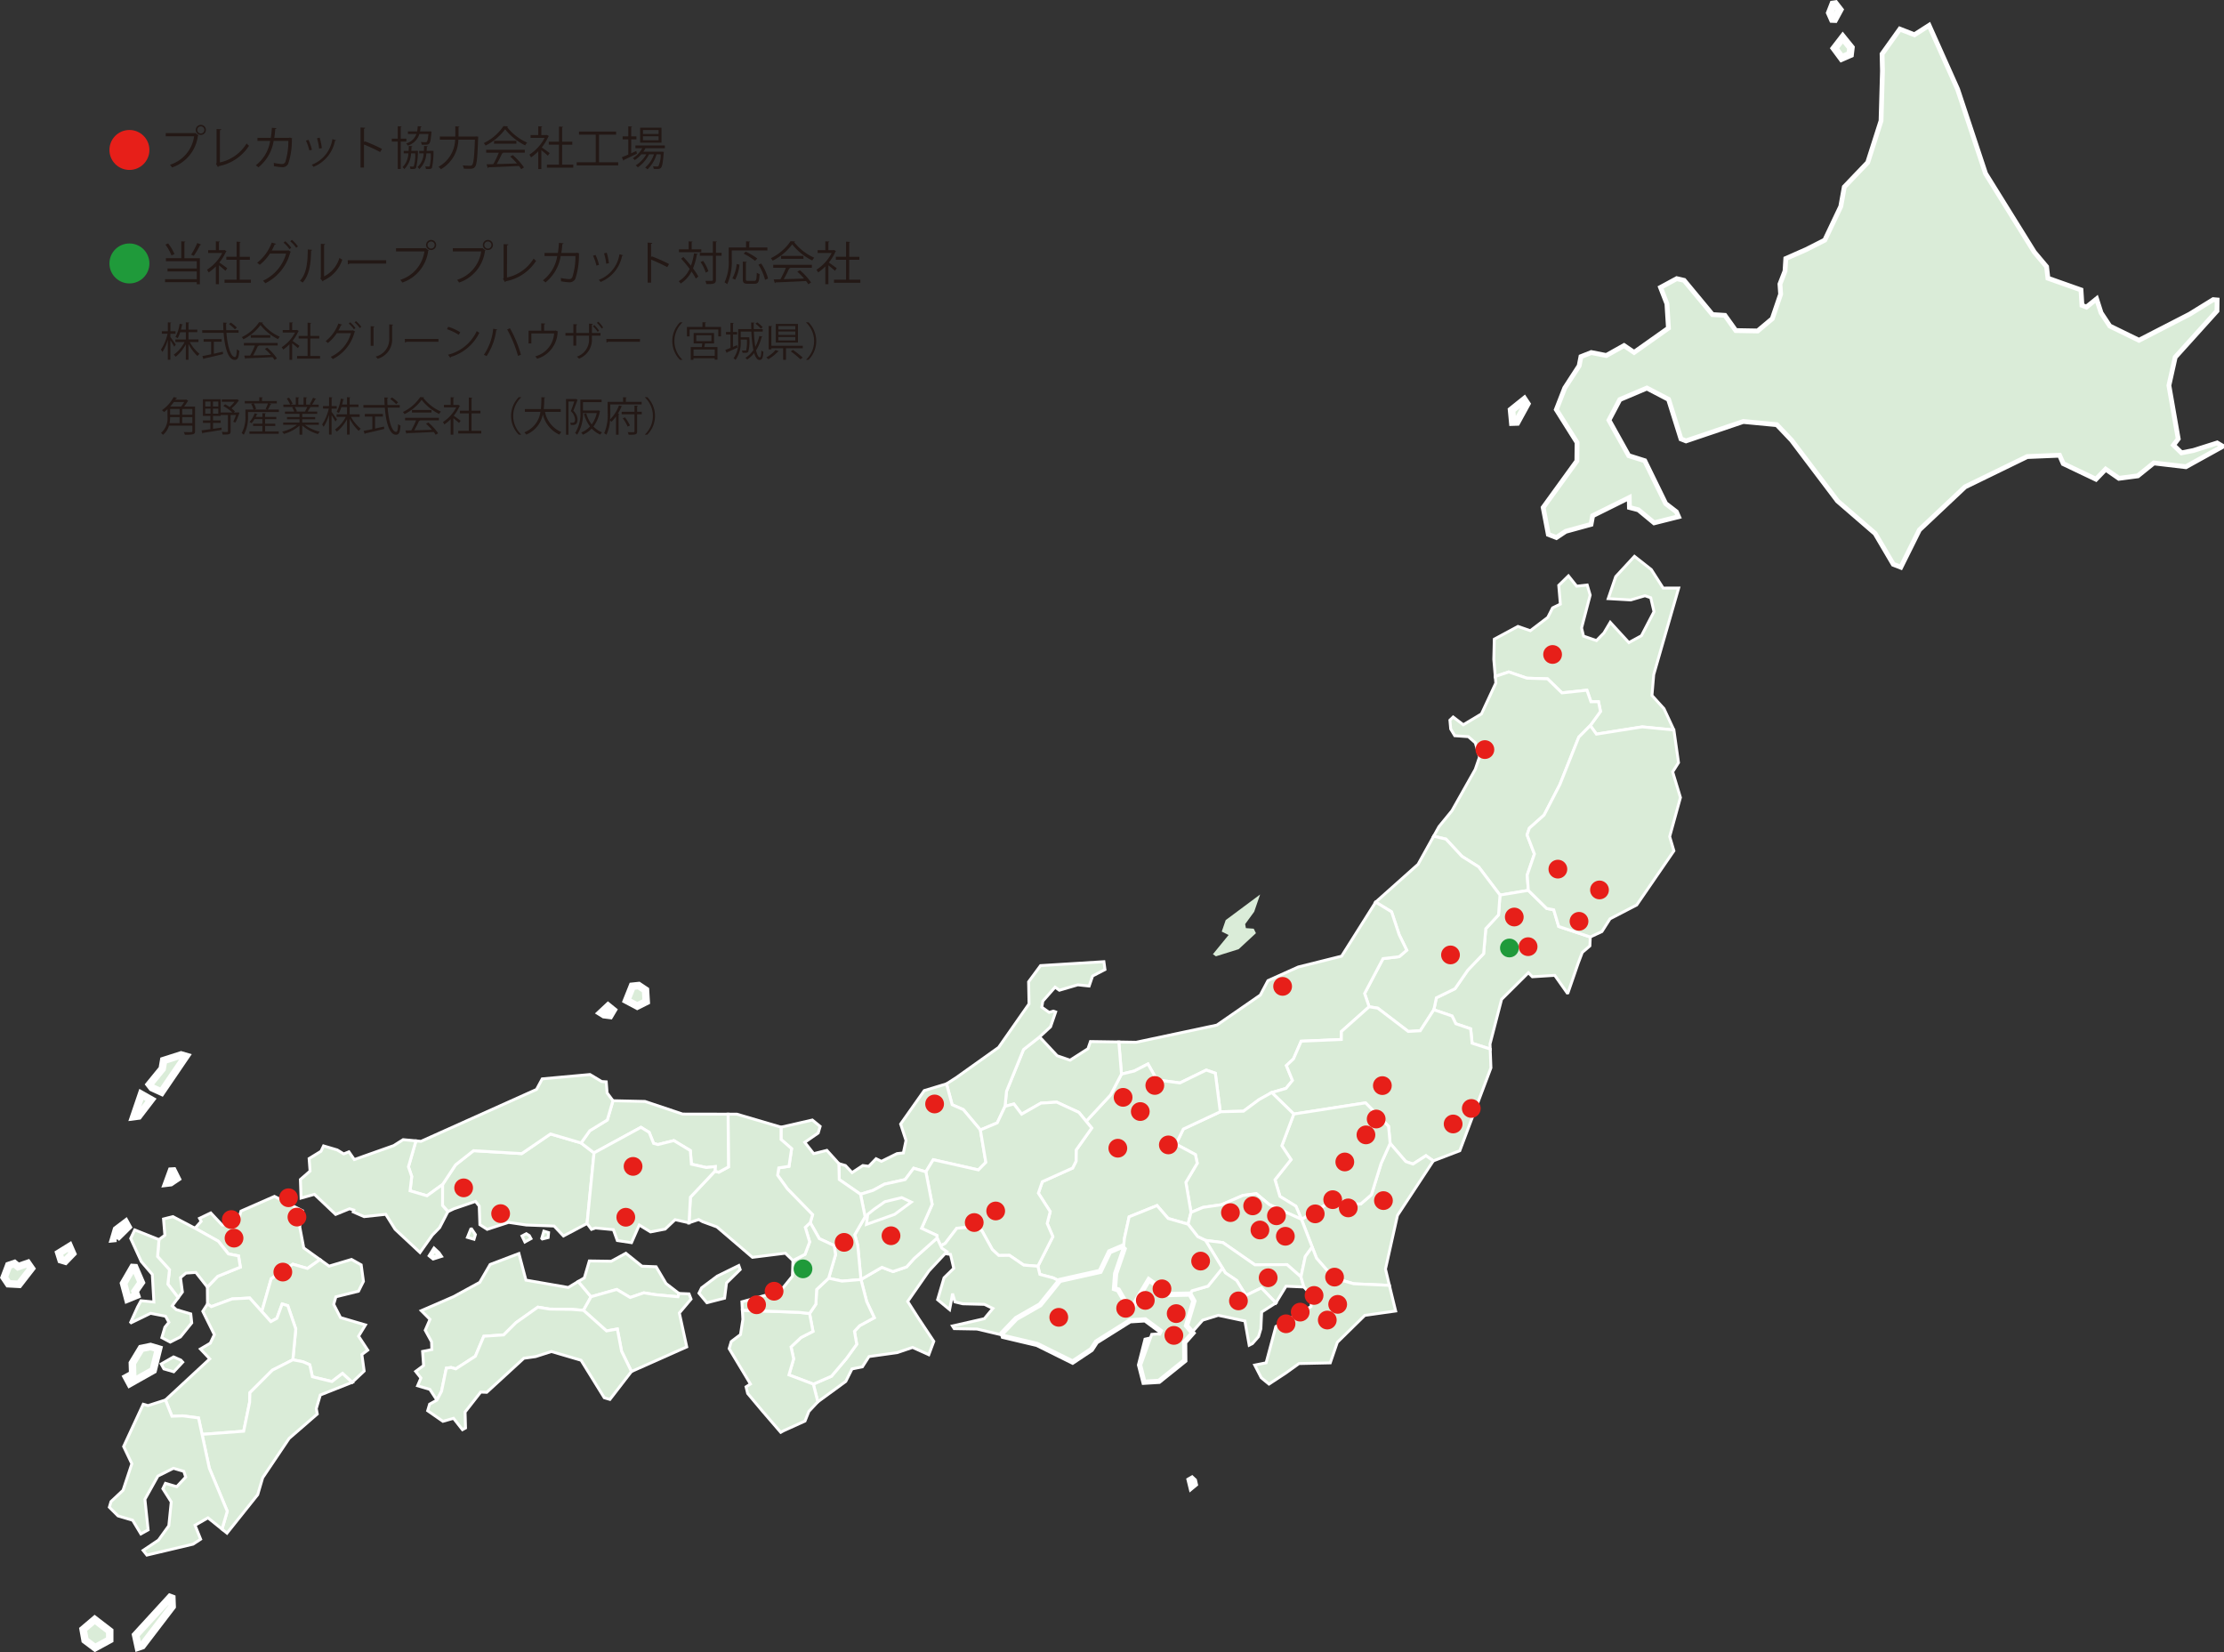 <svg xmlns="http://www.w3.org/2000/svg" viewBox="0 0 328.49 244.025"><rect x="0" y="0" width="328.49" height="244.025" fill="#333333" stroke="none"/><g id="レイヤー_1" data-name="レイヤー 1"><polygon points="270.807 3.133 270.261 1.895 270.867 0.338 271.726 1.44 270.807 3.133" fill="#daecd8" stroke="#fff" stroke-miterlimit="2" stroke-width="1.1"/><polygon points="273.273 8.026 272.03 8.567 270.965 7.127 272.18 5.551 273.39 7.045 273.273 8.026" fill="#daecd8" stroke="#fff" stroke-miterlimit="2" stroke-width="1.1"/><polygon points="224.034 62.331 223.428 62.352 223.258 60.575 225.122 59.078 225.501 59.65 224.034 62.331" fill="#daecd8" stroke="#fff" stroke-miterlimit="2" stroke-width="1.1"/><polygon points="293.27 25.631 300.475 37.237 302.286 39.392 302.481 41.093 307.367 42.82 307.508 45.098 308.173 45.358 309.672 44.145 310.33 46.199 311.621 48.153 315.93 50.258 323.413 46.409 326.896 44.259 327.476 44.309 327.451 45.924 321.284 52.761 320.352 56.934 321.729 64.82 321.029 65.744 322.207 66.885 323.966 66.543 327.477 65.43 328.309 65.923 322.863 68.935 318.124 68.376 315.762 70.281 312.966 70.648 311.012 69.292 309.578 70.781 304.747 68.479 304.2 67.238 299.424 67.436 290.246 71.906 283.501 78.26 280.757 83.778 279.644 83.346 276.967 78.8 271.398 73.986 264.623 65.024 262.44 62.724 257.49 62.254 249.027 65.121 248.285 64.831 246.453 58.988 243.252 57.318 239.253 59.011 237.644 62.062 240.565 67.303 242.931 68.049 246.025 74.382 247.603 75.595 247.917 76.316 244.318 77.223 241.99 75.298 240.673 74.952 240.644 73.49 235.235 76.176 234.999 77.451 231.262 78.476 229.881 79.394 228.691 78.932 227.93 74.959 232.908 68.086 232.939 65.365 229.874 60.497 231.118 57.306 233.248 54.026 233.508 52.677 235.031 52.072 237.255 52.508 239.873 51.043 241.363 52.051 246.432 48.464 246.208 44.872 245.266 42.453 247.654 41.158 248.748 41.412 252.937 46.463 254.775 46.578 256.381 48.826 259.61 48.883 261.769 47.072 263.005 43.448 262.903 41.956 263.652 40.026 263.767 38.188 266.758 36.87 269.524 35.467 271.89 30.485 272.407 27.612 275.866 23.994 277.835 17.836 278.043 10.477 277.987 7.977 280.616 4.296 282.77 5.134 284.929 3.749 289.137 13.165 293.27 25.631" fill="#daecd8" stroke="#fff" stroke-miterlimit="2" stroke-width="0.709"/><polyline points="87.742 170.284 85.827 168.815 81.308 167.487 77.059 170.388 69.94 169.957 67.288 172.046 65.369 174.952 65.361 178.051 66.155 178.96 67.035 178.541 70.228 177.448 70.781 178.133 70.88 180.88 71.957 181.576 75.129 180.546 77.729 180.935 81.843 181.088 83.224 182.553 86.712 180.709 87.742 170.284" fill="#daecd8" stroke="#fff" stroke-miterlimit="2" stroke-width="0.425"/><polygon points="220.854 99.92 220.637 97.38 220.711 94.406 224.203 92.523 226.036 93.154 228.607 91.194 229.324 89.781 230.468 89.229 230.231 86.46 231.662 85.057 232.876 86.58 234.434 86.405 234.872 87.898 233.601 92.754 233.893 93.957 235.805 94.612 236.903 93.489 237.838 91.915 240.588 94.912 242.447 93.896 244.298 90.344 243.82 88.287 242.968 87.992 240.862 88.612 237.535 88.418 238.648 85.165 241.415 82.168 243.902 84.129 245.652 86.86 247.941 86.857 244.257 99.649 243.998 102.718 245.773 104.67 247.239 107.82 242.562 107.36 235.796 108.433 234.888 107.167 236.395 105.08 236.101 103.637 234.987 103.652 234.392 101.948 230.701 102.339 228.572 100.263 225.527 100.167 222.84 99.246 220.854 99.92" fill="#daecd8" stroke="#fff" stroke-miterlimit="2" stroke-width="0.425"/><polygon points="221.551 132.204 225.739 131.509 225.574 129.243 226.639 126.133 225.554 123.31 225.89 122.322 228.063 120.385 230.392 115.891 233.191 108.88 234.888 107.167 236.395 105.08 236.101 103.637 234.987 103.652 234.392 101.948 230.701 102.339 228.572 100.263 225.527 100.167 222.84 99.246 220.854 99.92 220.94 100.88 218.815 105.442 216.135 107.05 214.633 105.903 214.154 106.368 214.271 107.669 214.871 108.666 216.875 108.805 217.908 109.71 218.526 111.817 217.893 113.652 214.461 119.741 212.547 122.083 211.751 123.518 213.57 123.937 215.931 126.485 218.398 128.039 221.551 132.204" fill="#daecd8" stroke="#fff" stroke-miterlimit="2" stroke-width="0.425"/><polygon points="220.105 154.946 220.079 154.202 221.788 147.607 225.746 143.673 226.333 144.269 229.641 144.061 231.552 146.769 232.013 145.433 233.106 142.252 233.708 140.673 234.829 139.714 234.887 138.394 230.223 136.84 229.492 134.378 228.455 134.18 225.739 131.509 221.551 132.204 221.335 135.131 219.451 137.168 219.132 140.85 216.801 143.287 214.909 146.032 212.152 147.376 211.829 148.927 211.784 149.145 214.473 150.068 215.027 151.206 217.218 151.958 217.433 154.084 220.105 154.946" fill="#daecd8" stroke="#fff" stroke-miterlimit="2" stroke-width="0.425"/><polygon points="203.191 133.243 209.453 127.657 211.751 123.518 213.57 123.937 215.931 126.485 218.398 128.039 221.551 132.204 221.335 135.131 219.451 137.168 219.132 140.85 216.801 143.287 214.909 146.032 212.152 147.376 211.829 148.927 211.784 149.145 209.776 152.245 208.003 152.347 203.496 148.907 202.224 148.704 201.554 146.738 204.273 141.589 206.663 141.303 207.781 140.346 206.664 138.069 205.538 134.68 203.191 133.243" fill="#daecd8" stroke="#fff" stroke-miterlimit="2" stroke-width="0.425"/><polygon points="180.233 164.207 183.66 164.126 185.99 162.398 187.843 161.373 189.951 160.755 190.904 159.583 190.003 157.381 191.052 156.398 192.187 153.786 198.119 153.532 198.129 152.355 202.224 148.704 201.554 146.738 204.273 141.589 206.663 141.303 207.781 140.346 206.664 138.069 205.538 134.68 203.191 133.243 198.158 141.228 191.766 142.823 187.281 144.836 186.15 146.973 179.738 151.406 167.81 153.943 165.252 153.901 165.642 158.648 167.534 158.194 169.554 157.148 170.881 159.5 174.272 159.953 178.167 158.054 179.506 158.511 180.233 164.207" fill="#daecd8" stroke="#fff" stroke-miterlimit="2" stroke-width="0.425"/><polygon points="205.324 168.881 205.091 166.352 201.695 162.894 191.095 164.544 187.843 161.373 189.951 160.755 190.904 159.583 190.003 157.381 191.052 156.398 192.187 153.786 198.119 153.532 198.129 152.355 202.224 148.704 203.496 148.907 208.003 152.347 209.776 152.245 211.784 149.145 211.829 148.927 211.784 149.145 214.473 150.068 215.027 151.206 217.218 151.958 217.433 154.084 220.105 154.946 220.213 157.725 215.614 169.964 211.702 171.464 210.618 170.699 208.699 171.934 207.639 171.566 205.324 168.881" fill="#daecd8" stroke="#fff" stroke-miterlimit="2" stroke-width="0.425"/><polygon points="193.812 184.191 192.232 180.097 195.821 177.933 200.993 177.815 202.563 176.461 203.999 171.821 205.324 168.881 207.639 171.566 208.699 171.934 210.618 170.699 211.702 171.464 206.409 179.518 204.64 187.44 205.218 189.85 199.944 189.615 196.993 188.763 194.451 185.835 193.812 184.191" fill="#daecd8" stroke="#fff" stroke-miterlimit="2" stroke-width="0.425"/><polygon points="192.232 180.097 195.821 177.933 200.993 177.815 202.563 176.461 203.999 171.821 205.324 168.881 205.091 166.352 201.695 162.894 191.095 164.544 189.331 169.228 190.687 171.274 188.318 174.252 189.05 176.715 191.405 178.154 192.232 180.097" fill="#daecd8" stroke="#fff" stroke-miterlimit="2" stroke-width="0.425"/><polygon points="192.232 180.097 191.405 178.154 189.05 176.715 188.318 174.252 190.687 171.274 189.331 169.228 191.095 164.544 187.843 161.373 185.99 162.398 183.66 164.126 180.233 164.207 174.779 166.76 173.698 168.996 176.566 170.534 176.835 171.809 175.157 174.632 175.917 179.076 177.676 178.336 180.421 177.936 183.573 176.57 185.562 176.308 187.456 177.905 192.232 180.097" fill="#daecd8" stroke="#fff" stroke-miterlimit="2" stroke-width="0.425"/><polygon points="175.478 180.818 175.917 179.076 175.157 174.632 176.835 171.809 176.566 170.534 173.698 168.996 174.779 166.76 180.233 164.207 179.506 158.511 178.167 158.054 174.272 159.953 170.881 159.5 169.554 157.148 167.534 158.194 165.642 158.648 164.034 161.728 160.428 165.616 161.248 166.614 158.952 169.853 158.936 171.509 158.429 172.519 153.949 174.535 153.368 176.227 155.114 178.958 154.671 180.704 155.507 182.652 153.293 187.022 153.591 188.226 155.543 188.741 156.627 189.271 162.614 187.93 164.009 185.014 165.952 184.186 166.086 182.885 166.777 179.725 170.896 178.062 172.533 179.965 175.478 180.818" fill="#daecd8" stroke="#fff" stroke-miterlimit="2" stroke-width="0.425"/><polygon points="160.428 165.616 164.034 161.728 165.642 158.648 165.252 153.901 161.059 153.836 160.695 154.899 158.053 156.592 156.149 155.939 153.551 153.153 151.175 155.019 148.662 161.188 148.451 163.405 149.752 163.061 150.896 164.561 153.749 162.934 156.087 162.79 159.355 164.306 160.428 165.616" fill="#daecd8" stroke="#fff" stroke-miterlimit="2" stroke-width="0.425"/><polygon points="139.802 160.085 141.214 159.182 147.494 154.707 151.991 148.276 151.926 145.014 153.692 142.621 163.048 142.042 163.207 143.204 161.379 144.154 160.869 145.639 159.195 145.46 156.473 146.26 155.837 145.807 154.025 147.867 153.875 148.762 154.955 149.532 155.572 149.348 155.922 149.467 155.171 151.656 153.551 153.153 151.175 155.019 148.662 161.188 148.451 163.405 147.296 165.849 144.805 166.893 142.286 163.894 140.634 163.171 139.802 160.085" fill="#daecd8" stroke="#fff" stroke-miterlimit="2" stroke-width="0.425"/><polygon points="127.1 176.394 128.968 175.814 130.634 174.906 133.697 174.224 134.951 172.548 136.753 173.082 137.847 171.292 144.515 172.797 145.613 171.673 144.805 166.893 142.286 163.894 140.634 163.171 139.802 160.085 136.513 161.082 133.025 166.018 133.819 168.443 133.427 170.29 132.49 170.39 130.188 171.53 129.399 171.145 128.318 172.259 127.442 172.151 125.852 173.194 124.872 172.152 123.901 171.867 123.961 174.224 127.1 176.394" fill="#daecd8" stroke="#fff" stroke-miterlimit="2" stroke-width="0.425"/><polygon points="138.412 182.856 138.929 183.972 139.6 183.662 141.322 181.414 143.517 181.221 144.999 181.728 146.562 184.55 147.521 185.435 149.106 185.422 151.213 186.86 153.293 187.022 155.507 182.652 154.671 180.704 155.114 178.958 153.368 176.227 153.949 174.535 158.429 172.519 158.936 171.509 158.952 169.853 161.248 166.614 160.428 165.616 159.355 164.306 156.087 162.79 153.749 162.934 150.896 164.561 149.752 163.061 148.451 163.405 147.296 165.849 144.805 166.893 145.613 171.673 144.515 172.797 137.847 171.292 136.753 173.082 137.681 177.886 136.115 181.427 138.374 182.469 138.412 182.856" fill="#daecd8" stroke="#fff" stroke-miterlimit="2" stroke-width="0.425"/><polygon points="175.478 180.818 175.917 179.076 177.676 178.336 180.421 177.936 183.573 176.57 185.562 176.308 187.456 177.905 192.232 180.097 193.812 184.191 192.799 185.583 192.155 188.601 190.093 186.788 185.348 186.818 180.63 183.534 178.056 183.206 176.901 182.649 175.478 180.818" fill="#daecd8" stroke="#fff" stroke-miterlimit="2" stroke-width="0.425"/><polygon points="192.155 188.601 190.093 186.788 185.348 186.818 180.63 183.534 178.056 183.206 180.562 187.309 180.99 188.004 182.655 189.128 184.029 191.338 186.312 190.226 188.446 192.444 189.952 189.974 192.59 190.091 192.155 188.601" fill="#daecd8" stroke="#fff" stroke-miterlimit="2" stroke-width="0.425"/><polygon points="180.562 187.309 180.99 188.004 182.655 189.128 184.029 191.338 186.312 190.226 188.446 192.444 186.347 193.788 186.232 196.265 185.886 197.42 184.979 198.454 184.508 198.687 183.875 195.108 179.94 194.275 177.641 194.988 175.961 196.889 175.063 195.838 176.157 192.189 175.663 191.309 176.054 190.653 178.421 189.965 180.562 187.309" fill="#daecd8" stroke="#fff" stroke-miterlimit="2" stroke-width="0.425"/><polygon points="192.59 190.091 192.155 188.601 192.799 185.583 193.812 184.191 194.451 185.835 196.993 188.763 199.944 189.615 205.218 189.85 206.142 193.637 201.582 194.282 197.527 198.261 196.482 201.297 191.862 201.399 189.881 202.822 187.433 204.43 186.289 203.495 185.328 201.626 187.01 201.287 188.444 195.932 193.641 192.983 193.787 191.452 192.59 190.091" fill="#daecd8" stroke="#fff" stroke-miterlimit="2" stroke-width="0.425"/><polygon points="148.002 197.174 144.315 196.301 140.937 196.242 140.68 195.844 145.389 194.774 146.649 193.256 145.392 192.654 142.2 192.571 141.058 192.295 140.692 191.067 140.48 192.284 140.259 193.432 138.487 191.965 139.436 188.735 140.87 187.334 140.391 185.276 138.809 185.05 138.056 184.476 139.6 183.662 141.322 181.414 143.517 181.221 144.999 181.728 146.562 184.55 147.521 185.435 149.106 185.422 151.213 186.86 153.293 187.022 153.591 188.226 155.543 188.741 156.627 189.271 153.738 192.859 150.196 194.881 148.002 197.174" fill="#daecd8" stroke="#fff" stroke-miterlimit="2" stroke-width="0.425"/><polygon points="178.056 183.206 176.901 182.649 175.478 180.818 172.533 179.965 170.896 178.062 166.777 179.725 166.086 182.885 165.952 184.186 164.617 188.068 164.434 190.452 165.067 190.668 166.608 193.328 167.506 193.006 169.737 189.271 172.644 191.376 175.663 191.309 176.054 190.653 178.421 189.965 180.562 187.309 178.056 183.206" fill="#daecd8" stroke="#fff" stroke-miterlimit="2" stroke-width="0.425"/><polygon points="165.952 184.186 164.617 188.068 164.434 190.452 165.067 190.668 166.608 193.328 167.506 193.006 169.737 189.271 172.644 191.376 175.663 191.309 176.157 192.189 175.063 195.838 175.961 196.889 174.805 198.196 174.827 200.887 171.128 203.859 169.095 203.984 168.489 201.611 169.393 198.079 170.767 197.762 171.596 197.647 171.584 196.541 169.191 194.772 166.853 194.916 161.817 198.078 161.079 199.211 158.416 200.985 153.225 198.41 148.002 197.174 150.196 194.881 153.738 192.859 156.627 189.271 162.614 187.93 164.009 185.014 165.952 184.186" fill="#daecd8" stroke="#fff" stroke-miterlimit="2" stroke-width="1.1"/><polygon points="148.002 197.174 150.196 194.881 153.738 192.859 156.627 189.271 162.614 187.93 164.009 185.014 165.952 184.186 164.617 188.068 164.434 190.452 165.067 190.668 166.608 193.328 167.506 193.006 169.737 189.271 172.644 191.376 175.663 191.309 176.157 192.189 175.063 195.838 175.961 196.889 174.805 198.196 174.827 200.887 171.128 203.859 169.095 203.984 168.489 201.611 170.116 197.088 170.918 197.03 171.303 197.059 171.584 196.541 169.191 194.772 166.853 194.916 161.817 198.078 161.079 199.211 158.416 200.985 153.225 198.41 148.002 197.174" fill="#daecd8" stroke="#fff" stroke-miterlimit="2" stroke-width="0.425"/><polygon points="120.796 207.051 124.922 204.038 125.846 202.192 127.375 201.885 128.35 200.364 132.526 199.782 134.789 199.012 137.187 200.092 137.923 198.119 135.672 194.735 134.068 192.225 137.207 187.713 139.859 184.87 139.103 184.349 138.412 182.856 135.031 185.867 133.911 187.119 131.893 187.811 130.262 187.184 127.165 188.987 128.014 192.258 129.133 194.628 126.971 195.804 126.2 196.634 126.539 198.548 125.014 200.662 122.812 203.267 120.128 204.436 120.796 207.051" fill="#daecd8" stroke="#fff" stroke-miterlimit="2" stroke-width="0.425"/><polygon points="127.165 188.987 126.688 183.939 126.244 182.372 127.778 179.724 127.1 176.394 128.968 175.814 130.634 174.906 133.697 174.224 134.951 172.548 136.753 173.082 137.681 177.886 136.115 181.427 138.374 182.469 138.412 182.856 135.031 185.867 133.911 187.119 131.893 187.811 130.262 187.184 127.165 188.987" fill="#daecd8" stroke="#fff" stroke-miterlimit="2" stroke-width="0.425"/><polygon points="130.163 177.87 130.69 177.495 133.189 176.889 134.6 177.548 132.148 179.359 127.977 180.844 128.168 179.357 129.118 178.598 130.163 177.87" fill="#daecd8" stroke="#fff" stroke-miterlimit="2" stroke-width="0.425"/><polygon points="122.392 188.792 124.376 189.225 127.165 188.987 126.688 183.939 126.244 182.372 127.778 179.724 127.1 176.394 123.961 174.224 123.901 171.867 122.131 169.911 120.18 170.394 118.863 168.723 120.851 167.344 121.138 166.37 119.983 165.428 115.364 166.485 115.361 168.301 116.921 169.659 116.533 172.265 115.025 172.499 114.859 173.589 116.304 175.599 120.021 179.408 119.673 180.589 121.016 182.95 123.209 183.974 123.416 185.314 122.392 188.792" fill="#daecd8" stroke="#fff" stroke-miterlimit="2" stroke-width="0.425"/><polygon points="120.128 204.436 122.812 203.267 125.014 200.662 126.539 198.548 126.2 196.634 126.971 195.804 129.133 194.628 128.014 192.258 127.165 188.987 124.376 189.225 122.392 188.792 120.618 190.461 120.51 192.619 119.574 194.004 120.08 196.647 118.306 197.557 116.836 198.939 117.22 200.712 116.526 203.075 120.128 204.436" fill="#daecd8" stroke="#fff" stroke-miterlimit="2" stroke-width="0.425"/><polygon points="120.796 207.051 119.469 208.471 118.901 209.891 115.766 211.311 115.314 211.554 112.613 208.419 110.431 205.814 110.194 204.836 110.842 204.423 107.698 199.191 108.006 198.152 109.372 197.118 109.723 194.883 109.652 193.522 117.96 193.83 119.574 194.004 120.08 196.647 118.306 197.557 116.836 198.939 117.22 200.712 116.526 203.075 120.128 204.436 120.796 207.051" fill="#daecd8" stroke="#fff" stroke-miterlimit="2" stroke-width="0.425"/><polygon points="119.574 194.004 117.96 193.83 109.652 193.522 109.585 192.274 115.259 190.697 117.04 188.499 117.121 186.182 118.897 185.268 119.589 183.434 118.941 181.282 119.673 180.589 121.016 182.95 123.209 183.974 123.416 185.314 122.392 188.792 120.618 190.461 120.51 192.619 119.574 194.004" fill="#daecd8" stroke="#fff" stroke-miterlimit="2" stroke-width="0.425"/><polygon points="105.601 172.974 106.155 173.137 107.597 172.353 107.537 164.561 108.829 164.56 115.364 166.485 115.361 168.301 116.921 169.659 116.533 172.265 115.025 172.499 114.859 173.589 116.304 175.599 120.021 179.408 119.673 180.589 118.941 181.282 119.589 183.434 118.897 185.268 117.121 186.182 116.001 185.1 111.137 185.707 105.891 181.216 103.779 180.443 103.197 180.125 101.77 180.607 101.976 176.821 105.601 172.974" fill="#daecd8" stroke="#fff" stroke-miterlimit="2" stroke-width="0.425"/><polygon points="105.601 172.974 106.155 173.137 107.597 172.353 107.537 164.561 100.829 164.549 95.264 162.685 90.537 162.579 89.698 165.426 87.114 167.007 85.827 168.815 87.742 170.284 94.668 166.508 95.881 167.247 96.537 168.876 97.165 169.057 99.526 168.468 101.962 169.938 102.122 171.951 104.32 172.446 105.424 172.33 105.645 172.31 105.601 172.974" fill="#daecd8" stroke="#fff" stroke-miterlimit="2" stroke-width="0.425"/><polygon points="86.712 180.709 87.363 181.577 87.951 181.373 90.596 181.622 91.179 183.229 93.276 183.542 94.422 180.935 96.085 181.954 98.247 181.536 99.708 180.151 101.77 180.607 101.976 176.821 105.601 172.974 105.645 172.31 105.424 172.33 104.32 172.446 102.122 171.951 101.962 169.938 99.526 168.468 97.165 169.057 96.537 168.876 95.881 167.247 94.668 166.508 87.742 170.284 86.712 180.709" fill="#daecd8" stroke="#fff" stroke-miterlimit="2" stroke-width="0.425"/><polygon points="85.827 168.815 87.114 167.007 89.698 165.426 90.537 162.579 89.669 161.42 89.543 159.789 88.875 159.745 87.142 158.707 80.087 159.35 79.247 160.912 62.187 168.576 61.436 168.508 60.326 172.337 60.812 173.764 60.567 175.882 63.069 176.618 65.369 174.952 67.288 172.046 69.94 169.957 77.059 170.388 81.308 167.487 85.827 168.815" fill="#daecd8" stroke="#fff" stroke-miterlimit="2" stroke-width="0.425"/><polygon points="66.155 178.96 64.934 181.321 63.848 182.435 62.036 185 58.363 181.573 56.976 179.357 53.78 179.699 52.173 179 52.254 178.723 51.628 178.538 49.574 179.372 46.441 176.404 44.466 176.957 44.369 174.212 45.795 172.97 45.657 171.12 47.409 170.045 47.791 169.251 49.81 169.848 50.766 170.433 51.537 170.124 52.332 171.269 58.151 169.207 59.545 168.328 61.436 168.508 60.326 172.337 60.812 173.764 60.567 175.882 63.069 176.618 65.369 174.952 65.361 178.051 66.155 178.96" fill="#daecd8" stroke="#fff" stroke-miterlimit="2" stroke-width="0.425"/><polygon points="64.531 206.803 63.488 205.209 61.681 204.681 62.169 203.536 61.399 202.556 62.565 201.69 62.418 199.608 63.785 199.333 63.744 198.187 62.809 196.479 63.507 194.874 62.225 193.588 66.99 191.518 70.86 189.406 72.393 186.765 76.645 185.147 77.681 189.074 83.929 190.162 85.406 189.278 87.303 191.531 86.184 193.538 84.412 193.395 81.175 193.353 79.443 193.07 76.205 195.363 74.391 197.17 71.461 197.366 70.211 200.321 67.319 202.187 66.627 201.983 65.925 202.079 65.217 205.496 64.531 206.803" fill="#daecd8" stroke="#fff" stroke-miterlimit="2" stroke-width="0.425"/><polygon points="100.283 191.045 100.139 191.533 96.829 191.232 95.097 190.954 93.081 191.645 91.092 190.454 87.303 191.531 85.406 189.278 86.31 188.745 87.044 186.242 90.277 186.289 92.438 185.109 94.82 187.019 96.91 187.102 98.375 189.576 100.283 191.045" fill="#daecd8" stroke="#fff" stroke-miterlimit="2" stroke-width="0.425"/><polygon points="100.283 191.045 101.772 191.107 102.072 191.877 100.341 193.93 101.433 198.937 93.263 202.575 91.806 199.576 91.181 196.297 89.589 196.581 86.184 193.538 87.303 191.531 91.092 190.454 93.081 191.645 95.097 190.954 96.829 191.232 100.139 191.533 100.283 191.045" fill="#daecd8" stroke="#fff" stroke-miterlimit="2" stroke-width="0.425"/><polygon points="64.531 206.803 63.454 207.394 63.167 208.366 65.42 209.931 66.988 209.488 68.304 211.163 68.759 210.917 68.694 208.559 70.998 205.613 71.894 205.646 77.377 200.615 79.108 200.372 81.447 199.624 85.822 200.909 89.252 206.449 90.086 206.695 93.263 202.575 91.806 199.576 91.181 196.297 89.589 196.581 86.184 193.538 84.412 193.395 81.175 193.353 79.443 193.07 76.205 195.363 74.391 197.17 71.461 197.366 70.211 200.321 67.319 202.187 66.627 201.983 65.925 202.079 65.217 205.496 64.531 206.803" fill="#daecd8" stroke="#fff" stroke-miterlimit="2" stroke-width="0.425"/><polygon points="30.65 192.603 30.628 190.103 32.154 188.515 35.5 187.157 35.229 185.496 33.734 185.204 32.246 183.331 28.808 181.41 29.711 180.394 29.471 179.947 31.133 179.151 32.799 180.927 34.225 180.967 35.167 180.34 35.597 178.875 40.54 176.708 44.67 178.83 44.272 181.202 44.865 184.325 47.259 186.042 47.221 186.076 45.408 187.353 43.254 186.722 40.055 188.875 38.67 193.72 36.877 191.716 34.269 191.855 31.211 192.994 30.65 192.603" fill="#daecd8" stroke="#fff" stroke-miterlimit="2" stroke-width="0.425"/><polygon points="30.628 190.103 32.154 188.515 35.5 187.157 35.229 185.496 33.734 185.204 32.246 183.331 28.808 181.41 28.464 181.235 25.537 179.696 24.151 180.043 24.35 182.444 23.479 183.092 23.271 185.593 25.036 187.55 24.79 189.67 26.321 191.669 26.941 190.832 26.659 188.709 27.463 188.038 28.926 187.939 30.628 190.103" fill="#daecd8" stroke="#fff" stroke-miterlimit="2" stroke-width="0.425"/><polygon points="26.321 191.669 24.79 189.67 25.036 187.55 23.271 185.593 23.479 183.092 19.898 181.659 19.302 182.917 20.865 186.328 22.497 188.236 22.729 192.308 20.822 192.122 20.328 193.036 19.24 195.438 22.236 193.979 24.453 194.406 24.947 195.307 24.354 196.038 23.904 197.567 25.141 198.23 26.647 197.469 28.321 195.39 28.178 194.064 26.025 193.432 25.429 192.881 26.321 191.669" fill="#daecd8" stroke="#fff" stroke-miterlimit="2" stroke-width="0.425"/><polygon points="52.013 204.178 53.786 202.505 53.448 200.067 54.317 199.417 52.961 197.359 53.98 195.693 50.296 194.61 49.288 192.65 49.614 191.539 52.953 190.713 53.68 189.261 53.348 186.821 51.92 186.021 48.606 187.009 47.259 186.042 47.221 186.076 45.408 187.353 43.254 186.722 40.055 188.875 38.67 193.72 40.002 195.204 40.902 194.715 41.675 192.601 42.504 192.848 43.687 196.29 43.253 200.843 44.752 201.134 45.754 201.579 46.139 203.352 49.026 204.055 50.589 202.855 52.013 204.178" fill="#daecd8" stroke="#fff" stroke-miterlimit="2" stroke-width="0.425"/><polygon points="29.844 211.86 29.318 209.429 26.993 209.123 25.394 209.18 24.435 206.782 30.982 200.707 29.602 199.245 31.059 198.389 31.658 197.127 29.954 193.682 30.65 192.603 31.211 192.994 34.269 191.855 36.877 191.716 38.67 193.72 40.002 195.204 40.902 194.715 41.675 192.601 42.504 192.848 43.687 196.29 43.253 200.843 40.238 202.372 36.913 205.7 36.871 207.124 35.993 211.393 29.844 211.86" fill="#daecd8" stroke="#fff" stroke-miterlimit="2" stroke-width="0.425"/><polygon points="43.253 200.843 40.238 202.372 36.913 205.7 36.871 207.124 35.993 211.393 29.844 211.86 30.914 216.848 33.567 223.215 32.791 225.854 33.527 226.448 38.066 220.761 38.801 218.259 42.701 212.462 46.861 208.854 46.716 208.055 47.311 206.042 52.013 204.178 50.589 202.855 49.026 204.055 46.139 203.352 45.754 201.579 44.752 201.134 43.253 200.843" fill="#daecd8" stroke="#fff" stroke-miterlimit="2" stroke-width="0.425"/><polygon points="29.844 211.86 30.914 216.848 33.567 223.215 32.791 225.854 30.719 224.187 28.807 225.284 29.637 227.343 28.515 228.075 21.696 229.69 21.143 228.996 23.41 227.474 24.934 225.357 25.292 221.834 24.055 219.888 24.438 219.092 26.107 219.583 27.431 218.161 27.149 217.318 25.619 216.868 23.323 218.012 21.404 221.448 21.682 224.097 21.88 225.969 20.806 226.561 19.588 224.535 17.435 223.903 16.149 222.621 16.396 221.785 18.173 220.117 19.473 216.198 18.26 213.652 20.323 209.199 21.154 207.406 21.854 207.608 24.435 206.782 25.394 209.18 26.993 209.123 29.318 209.429 29.844 211.86" fill="#daecd8" stroke="#fff" stroke-miterlimit="2" stroke-width="0.425"/><polygon points="25.197 174.688 24.65 174.753 25.425 172.634 26.137 174.057 25.197 174.688" fill="#daecd8" stroke="#fff" stroke-miterlimit="2" stroke-width="1.1"/><polyline points="17.192 182.901 16.802 182.94 17.192 181.616 18.551 180.587 18.896 181.215 17.192 182.901" fill="#daecd8" stroke="#fff" stroke-miterlimit="2" stroke-width="1.1"/><polygon points="9.632 186.27 9.007 186.083 8.695 185.085 10.266 184.112 10.715 185.149 9.632 186.27" fill="#daecd8" stroke="#fff" stroke-miterlimit="2" stroke-width="1.1"/><polygon points="19.944 190.735 20.151 191.325 18.862 191.852 18.252 189.559 19.786 186.914 20.862 189.418 19.944 190.735" fill="#daecd8" stroke="#fff" stroke-miterlimit="2" stroke-width="1.1"/><polygon points="2.81 189.7 1.249 189.615 0.615 188.671 1.287 186.903 2.126 186.622 2.667 187.084 4.097 186.599 4.626 187.359 2.81 189.7" fill="#daecd8" stroke="#fff" stroke-miterlimit="2" stroke-width="1.1"/><polygon points="22.631 202.396 19.187 204.333 18.702 203.434 19.596 202.947 19.546 201.338 20.862 199.165 22.23 198.882 23.414 199.234 22.631 202.396" fill="#daecd8" stroke="#fff" stroke-miterlimit="2" stroke-width="1.1"/><polygon points="26.99 201.193 25.663 202.613 24.204 202.185 23.809 201.464 25.631 200.417 26.703 200.883 26.99 201.193" fill="#daecd8" stroke="#fff" stroke-miterlimit="2" stroke-width="0.425"/><polygon points="21.006 243.078 20.417 243.28 20.032 241.505 25.371 235.678 25.43 237.282 21.006 243.078" fill="#daecd8" stroke="#fff" stroke-miterlimit="2" stroke-width="1.1"/><polygon points="16.207 242.194 14.043 243.372 12.56 242.257 12.274 240.662 13.99 239.207 16.208 240.91 16.207 242.194" fill="#daecd8" stroke="#fff" stroke-miterlimit="2" stroke-width="1.1"/><polygon points="95.449 147.937 94.122 148.602 92.555 147.764 93.394 145.667 94.333 145.568 95.345 146.242 95.449 147.937" fill="#daecd8" stroke="#fff" stroke-miterlimit="2" stroke-width="1.1"/><polygon points="90.085 149.982 89.218 149.875 88.77 149.596 89.811 148.619 90.543 149.209 90.085 149.982" fill="#daecd8" stroke="#fff" stroke-miterlimit="2" stroke-width="1.1"/><polygon points="107.309 189.492 107.024 191.742 104.411 192.41 103.239 191.006 103.623 190.217 105.943 188.481 109.121 186.92 109.327 187.514 107.309 189.492" fill="#daecd8" stroke="#fff" stroke-miterlimit="2" stroke-width="0.425"/><polygon points="80.962 182.789 79.982 183.03 80.331 181.849 81.027 182.058 80.962 182.789" fill="#daecd8" stroke="#fff" stroke-miterlimit="2" stroke-width="0.425"/><polygon points="78.425 182.95 77.525 183.442 77.104 182.559 77.733 182.219 78.181 182.5 78.425 182.95" fill="#daecd8" stroke="#fff" stroke-miterlimit="2" stroke-width="0.425"/><polygon points="70.012 183.042 69.042 182.758 69.586 181.411 70.216 182.349 70.012 183.042" fill="#daecd8" stroke="#fff" stroke-miterlimit="2" stroke-width="0.425"/><polygon points="64.986 185.492 63.994 185.801 63.565 185.45 64.129 184.558 64.721 185.109 64.986 185.492" fill="#daecd8" stroke="#fff" stroke-miterlimit="2" stroke-width="0.709"/><polygon points="176.028 219.464 175.733 218.258 176.269 218.757 176.366 219.185 176.028 219.464" fill="#daecd8" stroke="#fff" stroke-miterlimit="2" stroke-width="1.1"/><polygon points="183.912 136.494 184.023 137.085 185.179 137.168 185.505 137.832 182.956 140.194 179.594 141.248 179.147 140.938 181.466 138.102 180.453 137.598 181.037 135.902 186.121 132.119 185.248 134.664 183.912 136.494" fill="#daecd8"/><polygon points="23.852 161.301 22.452 160.659 22.073 160.172 23.959 157.858 24.168 156.636 26.748 155.812 27.447 156.018 23.852 161.301" fill="#daecd8" stroke="#fff" stroke-miterlimit="2" stroke-width="1.1"/><polygon points="20.469 164.838 19.763 164.929 20.885 161.634 22.308 162.436 20.469 164.838" fill="#daecd8" stroke="#fff" stroke-miterlimit="2" stroke-width="1.1"/><polygon points="234.887 138.394 236.608 137.591 237.803 135.712 241.744 133.668 247.239 125.671 246.615 123.563 248.205 117.795 247.057 114.004 247.92 112.641 247.239 107.82 242.562 107.36 235.796 108.433 234.888 107.167 233.191 108.88 230.392 115.891 228.063 120.385 225.89 122.322 225.554 123.31 226.639 126.133 225.574 129.243 225.739 131.509 228.455 134.18 229.492 134.378 230.223 136.84 234.887 138.394" fill="#daecd8" stroke="#fff" stroke-miterlimit="2" stroke-width="0.425"/></g><g id="レイヤー_2" data-name="レイヤー 2"><circle cx="222.945" cy="140.021" r="1.387" fill="#1f9a3a"/><circle cx="229.322" cy="96.665" r="1.387" fill="#e71f19"/><circle cx="219.322" cy="110.714" r="1.387" fill="#e71f19"/><circle cx="230.102" cy="128.372" r="1.387" fill="#e71f19"/><circle cx="236.249" cy="131.445" r="1.387" fill="#e71f19"/><circle cx="233.224" cy="136.08" r="1.387" fill="#e71f19"/><circle cx="223.663" cy="135.445" r="1.387" fill="#e71f19"/><circle cx="225.705" cy="139.824" r="1.387" fill="#e71f19"/><circle cx="214.242" cy="141.044" r="1.387" fill="#e71f19"/><circle cx="189.447" cy="145.689" r="1.387" fill="#e71f19"/><circle cx="181.74" cy="179.104" r="1.387" fill="#e71f19"/><circle cx="165.106" cy="169.592" r="1.387" fill="#e71f19"/><circle cx="172.569" cy="169.104" r="1.387" fill="#e71f19"/><circle cx="170.569" cy="160.323" r="1.387" fill="#e71f19"/><circle cx="165.886" cy="162.08" r="1.387" fill="#e71f19"/><circle cx="168.423" cy="164.177" r="1.387" fill="#e71f19"/><circle cx="204.179" cy="160.345" r="1.387" fill="#e71f19"/><circle cx="217.315" cy="163.72" r="1.387" fill="#e71f19"/><circle cx="214.632" cy="166.013" r="1.387" fill="#e71f19"/><circle cx="203.266" cy="165.281" r="1.387" fill="#e71f19"/><circle cx="201.754" cy="167.623" r="1.387" fill="#e71f19"/><circle cx="198.632" cy="171.623" r="1.387" fill="#e71f19"/><circle cx="199.14" cy="178.411" r="1.387" fill="#e71f19"/><circle cx="196.847" cy="177.192" r="1.387" fill="#e71f19"/><circle cx="194.262" cy="179.289" r="1.387" fill="#e71f19"/><circle cx="204.339" cy="177.33" r="1.387" fill="#e71f19"/><circle cx="185.022" cy="178.11" r="1.387" fill="#e71f19"/><circle cx="186.095" cy="181.671" r="1.387" fill="#e71f19"/><circle cx="188.534" cy="179.574" r="1.387" fill="#e71f19"/><circle cx="189.851" cy="182.598" r="1.387" fill="#e71f19"/><circle cx="189.949" cy="195.525" r="1.387" fill="#e71f19"/><circle cx="196.043" cy="194.972" r="1.387" fill="#e71f19"/><circle cx="192.043" cy="193.801" r="1.387" fill="#e71f19"/><circle cx="187.311" cy="188.728" r="1.387" fill="#e71f19"/><circle cx="182.921" cy="192.143" r="1.387" fill="#e71f19"/><circle cx="197.116" cy="188.631" r="1.387" fill="#e71f19"/><circle cx="197.579" cy="192.655" r="1.387" fill="#e71f19"/><circle cx="194.091" cy="191.338" r="1.387" fill="#e71f19"/><circle cx="19.116" cy="22.149" r="2.952" fill="#e71f19"/><circle cx="19.116" cy="38.912" r="2.952" fill="#1f9a3a"/><path d="M534.926,391.076h4.328l.041-.02.463.354a.154.154,0,0,1-.082.061,5.7,5.7,0,0,1-3.818,4.682,3.031,3.031,0,0,0-.306-.4,5.152,5.152,0,0,0,3.566-4.206h-4.192Zm5.185-1.218a.746.746,0,1,1-.748.749A.746.746,0,0,1,540.111,389.858Zm.518.749a.519.519,0,0,0-.518-.524.524.524,0,1,0,.518.524Z" transform="translate(-510.445 -371.418)" fill="#231815"/><path d="M542.926,395.405a6.094,6.094,0,0,0,3.941-2.8,2.353,2.353,0,0,0,.361.341,6.831,6.831,0,0,1-4.485,3.015.205.205,0,0,1-.109.136l-.286-.476.082-.13v-5.015l.7.034c-.006.074-.067.135-.2.149Z" transform="translate(-510.445 -371.418)" fill="#231815"/><path d="M553.615,391.859a.223.223,0,0,1-.061.088,10.885,10.885,0,0,1-.545,3.676.931.931,0,0,1-.891.489,7.266,7.266,0,0,1-1.219-.156,2.319,2.319,0,0,0-.02-.483,7.191,7.191,0,0,0,1.191.17.508.508,0,0,0,.524-.32,10.423,10.423,0,0,0,.443-3.09h-2.178a6.219,6.219,0,0,1-2.246,3.9,2.339,2.339,0,0,0-.388-.3,5.631,5.631,0,0,0,2.123-3.6H548.47v-.456h1.973a13.168,13.168,0,0,0,.157-1.483l.674.054c-.007.075-.068.116-.17.123-.041.5-.075.871-.15,1.306h2.205l.109-.041Z" transform="translate(-510.445 -371.418)" fill="#231815"/><path d="M556.008,392.077a7.318,7.318,0,0,1,.51,1.463l-.381.1a7.677,7.677,0,0,0-.5-1.45Zm4.063.048c-.014.061-.082.074-.143.067a5.231,5.231,0,0,1-3.178,3.873,1.852,1.852,0,0,0-.266-.313,4.819,4.819,0,0,0,3.056-3.784Zm-2.409-.375a9.336,9.336,0,0,1,.319,1.545l-.4.075a8.2,8.2,0,0,0-.32-1.532Z" transform="translate(-510.445 -371.418)" fill="#231815"/><path d="M566.594,393.874a24.564,24.564,0,0,0-2.388-1.11v3.4H563.7v-5.914l.687.041c-.006.075-.061.122-.176.143v1.987l.1-.143a23.828,23.828,0,0,1,2.559,1.136Z" transform="translate(-510.445 -371.418)" fill="#231815"/><path d="M570.464,392.329h-.83v4.049h-.443v-4.049h-.878V391.9h.878v-1.837l.572.033c-.007.048-.041.082-.129.1V391.9h.83Zm1.49,1.36.218.021a10.62,10.62,0,0,1-.272,2.5c-.109.136-.191.19-.837.17a.888.888,0,0,0-.1-.375c.2.014.36.021.442.021a.167.167,0,0,0,.163-.075,5.507,5.507,0,0,0,.2-1.878h-.606a3.5,3.5,0,0,1-1,2.321,1.053,1.053,0,0,0-.266-.28,3.017,3.017,0,0,0,.864-2.041h-.687V393.7h.722c.02-.238.027-.483.034-.728l.53.041c-.006.054-.054.082-.129.095-.007.2-.02.4-.034.592h.674Zm2.239-2.824a.959.959,0,0,1-.027.136c-.15,1.756-.259,1.8-.994,1.8-.129,0-.285,0-.442-.013a1.017,1.017,0,0,0-.123-.4c.293.027.559.034.667.034a.283.283,0,0,0,.211-.061c.1-.1.171-.4.239-1.151H572.39a2.539,2.539,0,0,1-1.722,1.709,1.192,1.192,0,0,0-.238-.32,2.181,2.181,0,0,0,1.517-1.389H570.7v-.38h1.355a5.326,5.326,0,0,0,.088-.776l.565.04c-.007.055-.055.089-.136.1q-.031.327-.082.634h1.361l.1-.014Zm.061,2.831.218.007a11.366,11.366,0,0,1-.224,2.5c-.109.156-.211.2-.892.177a1.233,1.233,0,0,0-.109-.388c.225.02.416.02.5.02s.123-.007.163-.068a6.28,6.28,0,0,0,.157-1.871h-.647a3.454,3.454,0,0,1-1.041,2.321,1.22,1.22,0,0,0-.272-.293,2.92,2.92,0,0,0,.912-2.028h-.653V393.7h.687c.02-.238.027-.476.034-.728l.544.041c-.013.054-.054.082-.136.095-.007.2-.02.4-.034.592Z" transform="translate(-510.445 -371.418)" fill="#231815"/><path d="M580.6,391.58c.1,0,.116,0,.218-.007l.265.028a1.293,1.293,0,0,1-.013.156c-.1,2.988-.2,4-.476,4.315-.191.238-.409.279-.851.279-.232,0-.524-.007-.8-.028a1.022,1.022,0,0,0-.164-.476c.484.041.919.048,1.089.048a.353.353,0,0,0,.3-.1c.224-.224.333-1.2.422-3.749h-2.443a5.151,5.151,0,0,1-2.58,4.369,1.618,1.618,0,0,0-.354-.361,4.738,4.738,0,0,0,2.457-4.008h-2.259v-.463h2.279c.007-.122.007-.238.007-.354v-1.157l.613.041c-.007.048-.048.082-.136.095v1.021c0,.116,0,.232-.007.354Z" transform="translate(-510.445 -371.418)" fill="#231815"/><path d="M585.485,390.083a.182.182,0,0,1-.143.1,7.805,7.805,0,0,0,2.967,2.3,1.889,1.889,0,0,0-.292.409,8.543,8.543,0,0,1-2.961-2.382,8.107,8.107,0,0,1-2.892,2.409,2.036,2.036,0,0,0-.266-.368,7.316,7.316,0,0,0,2.913-2.511Zm-3.233,3.886v-.436h5.71v.436h-3.274l.083.027c-.021.047-.076.068-.164.075a17.074,17.074,0,0,1-.8,1.578c.9-.02,1.96-.054,2.994-.088a10.844,10.844,0,0,0-1-1.02l.388-.211a9.344,9.344,0,0,1,1.647,1.816l-.409.259a4.7,4.7,0,0,0-.333-.476c-1.653.088-3.409.163-4.5.2a.115.115,0,0,1-.109.1l-.171-.544c.287,0,.62-.007.994-.021a14.7,14.7,0,0,0,.81-1.687Zm1.164-1.756h3.3v.429h-3.3Z" transform="translate(-510.445 -371.418)" fill="#231815"/><path d="M591.525,391.519c-.006.027-.047.054-.081.068a7.03,7.03,0,0,1-.98,1.606c.327.218.994.707,1.17.844l-.272.381c-.191-.19-.626-.551-.96-.817v2.791h-.455v-2.621a6.984,6.984,0,0,1-1.069.892,1.783,1.783,0,0,0-.245-.4,6.458,6.458,0,0,0,2.253-2.477H588.81v-.422h1.137v-1.3l.592.033c-.007.048-.048.082-.137.1v1.17h.736l.081-.027Zm1.947,4.212h1.647v.45h-3.893v-.45h1.783v-2.946H591.5v-.443h1.511V390.11l.606.041c-.007.047-.048.081-.143.095v2.1h1.5v.443h-1.5Z" transform="translate(-510.445 -371.418)" fill="#231815"/><path d="M598.92,395.384h2.838v.463h-6.132v-.463h2.811v-4.076H595.96v-.456h5.485v.456H598.92Z" transform="translate(-510.445 -371.418)" fill="#231815"/><path d="M603.674,394.057l.749-.34a3.625,3.625,0,0,1,.1.4c-.7.34-1.45.7-1.927.919a.129.129,0,0,1-.074.116l-.225-.51c.259-.1.585-.239.946-.395V392h-.83v-.442h.83v-1.484l.565.041c-.007.048-.041.075-.13.088v1.355h.769V392h-.769Zm4.975-.748h-2.872a4.5,4.5,0,0,1-.313.517h2.688l.1-.007.252.041-.028.136c-.116,1.477-.224,2.014-.408,2.212-.163.17-.334.17-.688.17-.115,0-.251-.007-.387-.014a.944.944,0,0,0-.1-.381,5.952,5.952,0,0,0,.605.027c.1,0,.157-.007.211-.068a4.039,4.039,0,0,0,.32-1.728h-.612a4.948,4.948,0,0,1-1.341,2.218,1.517,1.517,0,0,0-.347-.265,4.212,4.212,0,0,0,1.307-1.953h-.722a5.253,5.253,0,0,1-1.661,1.926,1.568,1.568,0,0,0-.313-.293,4.557,4.557,0,0,0,1.559-1.633h-.735a4.48,4.48,0,0,1-.959.844,3.085,3.085,0,0,0-.293-.273,4.076,4.076,0,0,0,1.4-1.476h-1.014v-.4h4.355Zm-.5-3.036v2.219H605v-2.219Zm-.428.933v-.585h-2.307v.585Zm0,.932v-.592h-2.307v.592Z" transform="translate(-510.445 -371.418)" fill="#231815"/><path d="M537.818,407.1c-.006.048-.041.082-.136.1v2.354h2.287V413.4h-.463v-.3h-4.682v-.45h4.682v-1.136h-4.321v-.442h4.321V410h-4.553v-.45h2.266v-2.49Zm-2.538.273a6.619,6.619,0,0,1,.932,1.571l-.436.2a6.887,6.887,0,0,0-.9-1.6Zm4.879.17a.17.17,0,0,1-.157.061,12.5,12.5,0,0,1-.932,1.6c-.007,0-.387-.177-.387-.177a12.025,12.025,0,0,0,.9-1.714Z" transform="translate(-510.445 -371.418)" fill="#231815"/><path d="M543.906,408.519c-.007.027-.048.054-.081.068a7.065,7.065,0,0,1-.98,1.606c.326.218.993.707,1.17.844l-.272.381c-.191-.19-.626-.551-.96-.817v2.791h-.455v-2.621a7.032,7.032,0,0,1-1.069.892,1.82,1.82,0,0,0-.245-.4,6.466,6.466,0,0,0,2.253-2.477h-2.076v-.422h1.137v-1.3l.591.033c-.006.048-.047.082-.136.1v1.17h.736l.081-.027Zm1.947,4.212H547.5v.45h-3.893v-.45h1.783v-2.946h-1.511v-.443h1.511V407.11l.606.041c-.007.047-.048.081-.143.095v2.1h1.5v.443h-1.5Z" transform="translate(-510.445 -371.418)" fill="#231815"/><path d="M553.411,408.607a.354.354,0,0,1-.1.1,7.037,7.037,0,0,1-3.682,4.553,1.606,1.606,0,0,0-.347-.374,6.3,6.3,0,0,0,3.423-4.009h-2.4a6.822,6.822,0,0,1-1.5,1.661,2.217,2.217,0,0,0-.381-.306,6.784,6.784,0,0,0,2.157-2.981l.639.177c-.02.068-.1.095-.19.089-.136.306-.293.632-.449.9h2.368l.082-.04Zm-.844-1.565a5.12,5.12,0,0,1,.891.966l-.251.218a4.927,4.927,0,0,0-.878-.966Zm.987-.2a4.888,4.888,0,0,1,.891.966l-.252.211a4.8,4.8,0,0,0-.878-.959Z" transform="translate(-510.445 -371.418)" fill="#231815"/><path d="M556.552,408.321c-.007.062-.068.1-.156.116-.041,1.831-.191,3.5-1.239,4.716a3.983,3.983,0,0,0-.408-.258c1.014-1.1,1.136-2.8,1.157-4.635Zm1.763,3.92a4.478,4.478,0,0,0,2.266-2.736,2.743,2.743,0,0,0,.422.266,5.076,5.076,0,0,1-2.776,3.076.292.292,0,0,1-.116.136l-.354-.449.075-.1v-5l.632.034a.154.154,0,0,1-.149.129Z" transform="translate(-510.445 -371.418)" fill="#231815"/><path d="M561.8,409.859h5.683v.484h-5.424a.314.314,0,0,1-.218.129Z" transform="translate(-510.445 -371.418)" fill="#231815"/><path d="M568.939,408.076h4.329l.041-.02.462.354a.15.15,0,0,1-.082.061,5.7,5.7,0,0,1-3.817,4.682,2.954,2.954,0,0,0-.307-.4,5.153,5.153,0,0,0,3.567-4.206h-4.193Zm5.186-1.218a.746.746,0,1,1-.749.749A.745.745,0,0,1,574.125,406.858Zm.518.749a.521.521,0,1,0-1.042,0,.528.528,0,0,0,.524.524A.523.523,0,0,0,574.643,407.607Z" transform="translate(-510.445 -371.418)" fill="#231815"/><path d="M577.327,408.076h4.328l.041-.02.463.354a.15.15,0,0,1-.082.061,5.7,5.7,0,0,1-3.817,4.682,3.037,3.037,0,0,0-.307-.4,5.153,5.153,0,0,0,3.567-4.206h-4.193Zm5.186-1.218a.746.746,0,1,1-.749.749A.746.746,0,0,1,582.513,406.858Zm.517.749a.518.518,0,0,0-.517-.524.524.524,0,1,0,.517.524Z" transform="translate(-510.445 -371.418)" fill="#231815"/><path d="M585.328,412.405a6.094,6.094,0,0,0,3.94-2.8,2.353,2.353,0,0,0,.361.341,6.831,6.831,0,0,1-4.485,3.015.205.205,0,0,1-.109.136l-.286-.476.082-.13v-5.015l.7.034c-.007.074-.068.135-.2.149Z" transform="translate(-510.445 -371.418)" fill="#231815"/><path d="M596.016,408.859a.223.223,0,0,1-.061.088,10.868,10.868,0,0,1-.544,3.676.932.932,0,0,1-.892.489,7.257,7.257,0,0,1-1.218-.156,2.32,2.32,0,0,0-.021-.483,7.185,7.185,0,0,0,1.192.17.509.509,0,0,0,.524-.32,10.4,10.4,0,0,0,.442-3.09H593.26a6.219,6.219,0,0,1-2.246,3.9,2.258,2.258,0,0,0-.388-.3,5.628,5.628,0,0,0,2.124-3.6h-1.878v-.456h1.973a13.178,13.178,0,0,0,.156-1.483l.674.054c-.007.075-.068.116-.17.123-.041.5-.075.871-.15,1.306h2.206l.108-.041Z" transform="translate(-510.445 -371.418)" fill="#231815"/><path d="M598.409,409.077a7.318,7.318,0,0,1,.51,1.463l-.38.1a7.677,7.677,0,0,0-.5-1.45Zm4.063.048c-.014.061-.082.074-.143.067a5.229,5.229,0,0,1-3.178,3.873,1.844,1.844,0,0,0-.265-.313,4.82,4.82,0,0,0,3.055-3.784Zm-2.409-.375a9.34,9.34,0,0,1,.32,1.545l-.4.075a8.2,8.2,0,0,0-.32-1.532Z" transform="translate(-510.445 -371.418)" fill="#231815"/><path d="M609,410.874a24.472,24.472,0,0,0-2.389-1.11v3.4h-.51v-5.914l.687.041c-.007.075-.061.122-.177.143v1.987l.1-.143a23.828,23.828,0,0,1,2.559,1.136Z" transform="translate(-510.445 -371.418)" fill="#231815"/><path d="M611.382,409.376c.367.388.762.837,1.116,1.28a9.129,9.129,0,0,0,.456-1.831l.565.109c-.014.054-.061.082-.15.088a9.276,9.276,0,0,1-.565,2.035,8.875,8.875,0,0,1,.782,1.2l-.367.313a8.308,8.308,0,0,0-.633-1.048,4.463,4.463,0,0,1-1.606,1.776,2.215,2.215,0,0,0-.286-.347,4.047,4.047,0,0,0,1.606-1.824,19.447,19.447,0,0,0-1.245-1.5Zm2.647-1.136v.428h-3.3v-.428h1.435v-1.171l.572.034c-.007.048-.041.082-.13.095v1.042Zm3,.51v.436h-.837v3.552c0,.626-.347.64-1.416.64a1.952,1.952,0,0,0-.156-.477c.225.007.429.007.6.007.5,0,.517,0,.517-.163v-3.559h-1.926v-.436h1.926v-1.694l.592.034c-.014.054-.047.088-.136.1v1.565Zm-2.729,1.2a5.679,5.679,0,0,1,.776,1.531l-.4.2a5.933,5.933,0,0,0-.755-1.565Z" transform="translate(-510.445 -371.418)" fill="#231815"/><path d="M623.792,408.41h-5.261v1.361a7.951,7.951,0,0,1-.673,3.621,2.024,2.024,0,0,0-.395-.266,7.163,7.163,0,0,0,.613-3.355v-1.8h2.565v-.911l.606.04c-.007.048-.041.082-.136.095v.776h2.681Zm-4.124,2.1a5.94,5.94,0,0,1-.64,2.218l-.408-.2a5.387,5.387,0,0,0,.633-2.117Zm.946,2.13c0,.224.048.265.32.265h.932c.279,0,.327-.177.354-1.211a1.237,1.237,0,0,0,.415.2c-.054,1.137-.177,1.436-.735,1.436h-1.014c-.572,0-.728-.149-.728-.687v-2.586l.592.041c-.007.047-.047.081-.136.095Zm-.027-4.056a9.542,9.542,0,0,1,1.715,1.02l-.334.341a9.173,9.173,0,0,0-1.688-1.062Zm2.858,4.165a7.662,7.662,0,0,0-.98-2.246l.409-.163a7.154,7.154,0,0,1,1.013,2.218Z" transform="translate(-510.445 -371.418)" fill="#231815"/><path d="M627.886,407.083a.179.179,0,0,1-.143.1,7.805,7.805,0,0,0,2.967,2.3,1.96,1.96,0,0,0-.292.409,8.539,8.539,0,0,1-2.96-2.382,8.111,8.111,0,0,1-2.893,2.409,2.028,2.028,0,0,0-.265-.368,7.306,7.306,0,0,0,2.912-2.511Zm-3.232,3.886v-.436h5.709v.436H627.09l.082.027c-.021.047-.075.068-.164.075a17.074,17.074,0,0,1-.8,1.578c.9-.02,1.96-.054,3-.088a10.732,10.732,0,0,0-1-1.02l.388-.211a9.344,9.344,0,0,1,1.647,1.816l-.408.259a4.893,4.893,0,0,0-.334-.476c-1.653.088-3.409.163-4.5.2a.115.115,0,0,1-.109.1l-.17-.544c.286,0,.619-.007.993-.021a14.708,14.708,0,0,0,.811-1.687Zm1.163-1.756h3.3v.429h-3.3Z" transform="translate(-510.445 -371.418)" fill="#231815"/><path d="M633.927,408.519c-.007.027-.048.054-.082.068a7,7,0,0,1-.98,1.606c.327.218.994.707,1.171.844l-.272.381c-.191-.19-.627-.551-.96-.817v2.791h-.456v-2.621a6.984,6.984,0,0,1-1.069.892,1.817,1.817,0,0,0-.244-.4,6.463,6.463,0,0,0,2.252-2.477h-2.076v-.422h1.137v-1.3l.592.033c-.007.048-.047.082-.136.1v1.17h.735l.082-.027Zm1.946,4.212h1.647v.45h-3.893v-.45h1.783v-2.946H633.9v-.443h1.511V407.11l.606.041c-.007.047-.048.081-.143.095v2.1h1.5v.443h-1.5Z" transform="translate(-510.445 -371.418)" fill="#231815"/><path d="M535.609,421.2c.184.226.684.941.8,1.113l-.232.315a10.988,10.988,0,0,0-.565-.946v2.869h-.381v-2.934a6.618,6.618,0,0,1-.8,1.791,1.84,1.84,0,0,0-.214-.351,7.091,7.091,0,0,0,.976-2.345h-.845v-.375h.887v-1.309l.494.036c-.006.036-.036.065-.113.077v1.2h.756v.375h-.756Zm4.147.732h-1.279a5.807,5.807,0,0,0,1.44,1.755,1.715,1.715,0,0,0-.3.316,6.57,6.57,0,0,1-1.333-1.785v2.333h-.393v-2.28a5.714,5.714,0,0,1-1.506,1.845,1.371,1.371,0,0,0-.279-.309,5.146,5.146,0,0,0,1.6-1.875h-1.363v-.375h1.553v-1.071h-.833a4.706,4.706,0,0,1-.369.875,1.818,1.818,0,0,0-.328-.161,6.107,6.107,0,0,0,.614-1.958l.476.1c-.012.041-.054.065-.119.065-.042.2-.1.446-.167.7h.726v-1.083l.512.036c-.006.041-.042.071-.119.083v.964h1.3v.375h-1.3v1.071h1.475Z" transform="translate(-510.445 -371.418)" fill="#231815"/><path d="M545.68,420.57h-1.792c.149,1.929.619,3.583,1.262,3.583.172,0,.25-.345.286-1.154a1.245,1.245,0,0,0,.356.226c-.077,1.047-.237,1.35-.678,1.35-.97,0-1.476-1.85-1.642-4h-3.16v-.392h3.13c-.018-.369-.03-.744-.036-1.119l.56.029c0,.054-.036.084-.125.1,0,.333.006.666.023.994h1.816Zm-3.648,1.322v1.773c.434-.1.886-.2,1.326-.3l.03.351c-1.017.256-2.112.512-2.8.661a.114.114,0,0,1-.083.095l-.167-.464c.351-.066.8-.155,1.292-.262v-1.856H540.52v-.381h2.666v.381Zm2.5-2.827a5.111,5.111,0,0,1,.893.738l-.28.261a5.1,5.1,0,0,0-.881-.773Z" transform="translate(-510.445 -371.418)" fill="#231815"/><path d="M549.293,419.053a.156.156,0,0,1-.125.089,6.8,6.8,0,0,0,2.6,2.011,1.753,1.753,0,0,0-.256.358,7.485,7.485,0,0,1-2.589-2.083,7.067,7.067,0,0,1-2.529,2.106,1.746,1.746,0,0,0-.232-.321,6.4,6.4,0,0,0,2.547-2.2Zm-2.826,3.4v-.381h4.992v.381H548.6l.071.024c-.017.041-.065.059-.142.065a15.046,15.046,0,0,1-.7,1.381c.792-.018,1.714-.048,2.619-.078a9.467,9.467,0,0,0-.875-.892l.339-.185a8.182,8.182,0,0,1,1.441,1.589l-.358.226a4.145,4.145,0,0,0-.291-.416c-1.446.077-2.982.143-3.934.172a.1.1,0,0,1-.1.083l-.149-.476c.25,0,.542-.006.869-.017a12.915,12.915,0,0,0,.708-1.476Zm1.017-1.535h2.887v.375h-2.887Z" transform="translate(-510.445 -371.418)" fill="#231815"/><path d="M554.58,420.309c-.006.024-.042.047-.072.059a6.113,6.113,0,0,1-.857,1.4c.286.191.869.62,1.024.738l-.238.334c-.167-.167-.548-.482-.839-.715v2.44h-.4v-2.291a6.074,6.074,0,0,1-.934.78,1.569,1.569,0,0,0-.215-.351,5.645,5.645,0,0,0,1.97-2.166h-1.815v-.369h.994v-1.137l.518.03c-.007.041-.042.071-.119.083v1.024h.642l.072-.024Zm1.7,3.683h1.441v.393h-3.4v-.393h1.559v-2.576h-1.321v-.387h1.321v-1.952l.529.035c-.006.042-.041.072-.125.084v1.833H557.6v.387h-1.316Z" transform="translate(-510.445 -371.418)" fill="#231815"/><path d="M562.9,420.386a.331.331,0,0,1-.09.089,6.151,6.151,0,0,1-3.219,3.982,1.382,1.382,0,0,0-.3-.328,5.511,5.511,0,0,0,2.994-3.5h-2.1a5.934,5.934,0,0,1-1.315,1.452,1.912,1.912,0,0,0-.333-.268,5.93,5.93,0,0,0,1.886-2.606l.56.154c-.018.06-.09.083-.167.078a8.828,8.828,0,0,1-.393.791h2.071l.072-.036Zm-.738-1.369a4.468,4.468,0,0,1,.78.845l-.221.191a4.241,4.241,0,0,0-.768-.845Zm.863-.172a4.342,4.342,0,0,1,.779.844l-.22.185a4.234,4.234,0,0,0-.767-.839Z" transform="translate(-510.445 -371.418)" fill="#231815"/><path d="M565.193,422.493V419.6l.566.035c-.006.053-.048.095-.143.107v2.75Zm3.315-3.125c-.006.06-.048.09-.143.1v1.893a2.97,2.97,0,0,1-2.136,3.053,1.731,1.731,0,0,0-.31-.322,2.65,2.65,0,0,0,2.018-2.731v-2.029Z" transform="translate(-510.445 -371.418)" fill="#231815"/><path d="M570.235,421.481h4.97v.422h-4.743a.278.278,0,0,1-.191.114Z" transform="translate(-510.445 -371.418)" fill="#231815"/><path d="M576.652,419.684a7.38,7.38,0,0,1,1.774.809l-.226.375a7.582,7.582,0,0,0-1.738-.827Zm-.024,4.124a6.341,6.341,0,0,0,4.232-3.488,2.3,2.3,0,0,0,.387.244,6.823,6.823,0,0,1-4.214,3.571.2.2,0,0,1-.083.137Z" transform="translate(-510.445 -371.418)" fill="#231815"/><path d="M583.891,420.094c-.018.054-.066.084-.155.1a9.033,9.033,0,0,1-1.423,3.827,2.765,2.765,0,0,0-.4-.2,8.08,8.08,0,0,0,1.375-3.85Zm1.874-.19a17.432,17.432,0,0,1,1.625,3.909l-.435.173a17.963,17.963,0,0,0-1.6-3.909Z" transform="translate(-510.445 -371.418)" fill="#231815"/><path d="M590.385,419.172l.594.036c0,.059-.077.113-.166.119v.934h1.6l.089-.036.369.167a.254.254,0,0,1-.065.066,4.248,4.248,0,0,1-3.024,3.951,2.415,2.415,0,0,0-.279-.357,3.75,3.75,0,0,0,2.785-3.386h-3.362v1.476h-.411v-1.881h1.875Z" transform="translate(-510.445 -371.418)" fill="#231815"/><path d="M599.14,421h-1.273v.4a2.985,2.985,0,0,1-1.91,2.994,2.525,2.525,0,0,0-.3-.3,2.659,2.659,0,0,0,1.791-2.69V421h-1.892v1.47h-.423V421h-1.166v-.405h1.166v-1.3l.572.036a.158.158,0,0,1-.149.125v1.142h1.892V419.22l.565.035a.149.149,0,0,1-.142.113v1.226h1.273Zm-.916-1.571a4.272,4.272,0,0,1,.708.845l-.214.161a4.5,4.5,0,0,0-.7-.84Zm.589-.494a3.93,3.93,0,0,1,.714.851l-.208.16a4.8,4.8,0,0,0-.709-.844Z" transform="translate(-510.445 -371.418)" fill="#231815"/><path d="M600,421.481h4.969v.422h-4.743a.278.278,0,0,1-.19.114Z" transform="translate(-510.445 -371.418)" fill="#231815"/><path d="M611.236,419.059a3.77,3.77,0,0,0,0,5.475v.029h-.357a3.935,3.935,0,0,1,0-5.534h.357Z" transform="translate(-510.445 -371.418)" fill="#231815"/><path d="M614.606,419.713h2.332v1.393h-.4v-1.023H612.3v1.023h-.393v-1.393H614.2v-.708l.53.036c-.006.042-.036.071-.119.084Zm1.309,2.429h-1.339c-.018.154-.054.357-.1.541h1.94v1.857h-.411v-.208h-3.136v.231h-.4v-1.88H614.1c.03-.173.053-.363.071-.541H612.9V420.6h3.011Zm.1,1.832v-.934h-3.136v.934Zm-2.731-3.035v.863h2.237v-.863Z" transform="translate(-510.445 -371.418)" fill="#231815"/><path d="M618.708,422.653c.2-.083.4-.173.6-.256l.077.352c-.565.267-1.16.541-1.535.708a.126.126,0,0,1-.066.1l-.214-.453c.214-.077.476-.184.768-.3v-1.976h-.661v-.381h.661V419.1l.488.03c-.006.041-.042.071-.119.083v1.237h.606v.381h-.606Zm3.088-2.261a19.237,19.237,0,0,0,.214,2.249,6.969,6.969,0,0,0,.59-1.6l.463.112c-.011.042-.053.066-.13.066a6.83,6.83,0,0,1-.815,1.952c.148.631.339,1.029.565,1.029.131,0,.2-.321.22-1.029a1.048,1.048,0,0,0,.3.214c-.072.917-.191,1.19-.566,1.2-.351,0-.613-.387-.8-1.018a4.28,4.28,0,0,1-1.036.959,1.476,1.476,0,0,0-.261-.256,4.043,4.043,0,0,0,1.184-1.149,16.845,16.845,0,0,1-.3-2.725H619.85v.839h1.006l.083-.006.185.012v.131a6,6,0,0,1-.155,2c-.125.161-.274.161-.542.161-.1,0-.208-.006-.315-.012a.975.975,0,0,0-.095-.339c.214.018.417.018.494.018s.119-.006.155-.06a6.052,6.052,0,0,0,.1-1.565h-.917v.221a4.385,4.385,0,0,1-.762,2.79,1.222,1.222,0,0,0-.3-.249,3.841,3.841,0,0,0,.69-2.541v-1.774h1.934c-.006-.321-.017-.649-.017-.976l.5.03c0,.047-.042.071-.125.083,0,.285,0,.577.012.863h1.321v.375Zm.5-1.357a4.419,4.419,0,0,1,.8.72l-.286.2a4.529,4.529,0,0,0-.792-.738Z" transform="translate(-510.445 -371.418)" fill="#231815"/><path d="M625.481,423.3a.119.119,0,0,1-.125.048,6.912,6.912,0,0,1-1.416,1.13,3.389,3.389,0,0,0-.315-.268,4.831,4.831,0,0,0,1.369-1.095Zm-1.106-.809h4.642v.362h-2.482v1.708h-.417v-1.708h-1.743v.173h-.4v-3.464l.518.037c-.006.041-.036.071-.119.077Zm3.933-3.226v2.75h-3.279v-2.75Zm-.392.821v-.517H625.41v.517Zm0,.809v-.517H625.41v.517Zm0,.816v-.524H625.41v.524Zm.749,2.773a12.671,12.671,0,0,0-1.422-1.166l.327-.215a12.532,12.532,0,0,1,1.44,1.131Z" transform="translate(-510.445 -371.418)" fill="#231815"/><path d="M629.512,424.534a3.77,3.77,0,0,0,0-5.475v-.03h.357a3.935,3.935,0,0,1,0,5.534h-.357Z" transform="translate(-510.445 -371.418)" fill="#231815"/><path d="M539.257,431.47v3.613c0,.279-.078.41-.292.476a5.34,5.34,0,0,1-1.22.071,1.469,1.469,0,0,0-.161-.393c.3.006.578.012.792.012.458,0,.482,0,.482-.166v-.8h-3.452a2.64,2.64,0,0,1-.9,1.363,1.575,1.575,0,0,0-.28-.286,2.818,2.818,0,0,0,.958-2.392v-1.113a5.124,5.124,0,0,1-.518.423,1.485,1.485,0,0,0-.3-.28,5.367,5.367,0,0,0,1.72-1.922l.512.083c-.006.048-.048.077-.125.077l-.125.215h1.535l.066-.024.309.2a.149.149,0,0,1-.083.048,6.753,6.753,0,0,1-.542.8Zm-2.285,1.559h-1.4a4.789,4.789,0,0,1-.083.893h1.482Zm.22-1.559a4.442,4.442,0,0,0,.452-.678h-1.518a7.638,7.638,0,0,1-.553.678Zm-1.619.357v.851h1.4v-.851Zm3.285.851v-.851h-1.5v.851Zm-1.5,1.244h1.5v-.893h-1.5Z" transform="translate(-510.445 -371.418)" fill="#231815"/><path d="M545.59,432.333l.221.024a8.3,8.3,0,0,1-.59,1.458,1.254,1.254,0,0,1-.327-.1,7.12,7.12,0,0,0,.4-.994h-.786v2.392c0,.482-.208.494-1.172.494a1.609,1.609,0,0,0-.137-.4c.238.011.452.018.6.018.274,0,.309,0,.309-.125V432.72h-1.071v.131h-1.13v.667h1.136v.368h-1.136v.869l1.261-.178.012.339c-1.018.172-2.1.339-2.755.446a.114.114,0,0,1-.09.083l-.125-.464c.351-.041.81-.107,1.31-.172v-.923h-1.095v-.368h1.095v-.667h-1.107v-2.458h2.624v1.946h1.714a6.517,6.517,0,0,0-1.321-.958l.262-.25a6.659,6.659,0,0,1,.672.405,4.366,4.366,0,0,0,.709-.768H543.21v-.363h2.172l.077-.024.3.191a.2.2,0,0,1-.083.053,5.631,5.631,0,0,1-1.036,1.113,4.375,4.375,0,0,1,.5.441l-.149.16h.512Zm-4.826-1.6v.726h.779v-.726Zm0,1.048v.738h.779v-.738Zm1.922-.322v-.726H541.9v.726Zm0,1.06v-.738H541.9v.738Z" transform="translate(-510.445 -371.418)" fill="#231815"/><path d="M550.543,431.113a.125.125,0,0,1-.131.048,7.9,7.9,0,0,1-.4.75h1.624v.357H547.08v.583a5.374,5.374,0,0,1-.631,2.791,1.157,1.157,0,0,0-.31-.256,4.805,4.805,0,0,0,.554-2.535v-.94h1.19a3.19,3.19,0,0,0-.333-.822l.339-.089H546.6v-.351h2.142v-.559l.518.03c-.006.041-.036.071-.119.083v.446h2.195V431h-1.142Zm-.94,3.214v.809h2.011v.351h-4.332v-.351H549.2v-.809h-1.369v-.333H549.2v-.667h-1.166a3.159,3.159,0,0,1-.441.6,2.9,2.9,0,0,0-.3-.184,3.41,3.41,0,0,0,.756-1.286l.446.131a.112.112,0,0,1-.119.054c-.048.119-.095.238-.155.357h.982v-.559l.512.029c-.006.042-.036.072-.113.083v.447h1.654v.333H549.6v.667h1.5v.333Zm.071-2.506a5.927,5.927,0,0,0,.351-.821h-2.106a2.921,2.921,0,0,1,.351.821l-.3.09H549.9Z" transform="translate(-510.445 -371.418)" fill="#231815"/><path d="M557.537,434.166h-2.065a5.576,5.576,0,0,0,2.208,1.012,1.735,1.735,0,0,0-.268.351,5.8,5.8,0,0,1-2.327-1.274v1.363h-.4v-1.333a6.065,6.065,0,0,1-2.31,1.226,1.552,1.552,0,0,0-.261-.339,5.812,5.812,0,0,0,2.184-1.006h-2.029v-.345h2.416v-.482h-1.845v-.321h1.845v-.476h-2.149v-.334H553.9a3,3,0,0,0-.309-.63l.232-.048h-1.524v-.351h1a4.454,4.454,0,0,0-.5-.9l.339-.119a3.8,3.8,0,0,1,.53.905l-.315.119h.779v-1.095l.506.029c-.006.06-.053.09-.131.1v.964h.774v-1.095l.517.029c0,.06-.059.09-.136.1v.964h.749c-.077-.03-.166-.066-.22-.084a5.5,5.5,0,0,0,.488-.928l.471.161c-.013.035-.06.053-.125.053a8.838,8.838,0,0,1-.483.8h.976v.351h-1.345l.173.053a.113.113,0,0,1-.125.054,6.459,6.459,0,0,1-.333.571h1.41v.334h-2.208v.476H557v.321h-1.916v.482h2.452Zm-2.041-1.994a5.359,5.359,0,0,0,.333-.642h-1.85a2.859,2.859,0,0,1,.327.637l-.185.041h1.47Z" transform="translate(-510.445 -371.418)" fill="#231815"/><path d="M559.419,432.256c.185.226.685.94.8,1.113l-.232.315c-.1-.208-.358-.631-.566-.946v2.868h-.38v-2.934a6.656,6.656,0,0,1-.8,1.792,1.9,1.9,0,0,0-.214-.352,7.1,7.1,0,0,0,.976-2.344h-.845v-.375h.887v-1.309l.493.036c-.006.035-.035.065-.113.077v1.2h.756v.375h-.756Zm4.148.732h-1.279a5.819,5.819,0,0,0,1.44,1.755,1.754,1.754,0,0,0-.3.316,6.561,6.561,0,0,1-1.333-1.786v2.333H561.7v-2.279a5.727,5.727,0,0,1-1.506,1.845,1.428,1.428,0,0,0-.28-.31,5.142,5.142,0,0,0,1.6-1.874h-1.362v-.375H561.7v-1.071h-.834a4.774,4.774,0,0,1-.368.875,1.851,1.851,0,0,0-.328-.161,6.113,6.113,0,0,0,.613-1.958l.476.1c-.012.042-.053.066-.119.066-.041.2-.1.446-.166.7h.726v-1.083l.511.036c-.006.041-.042.071-.119.083v.964h1.3v.375h-1.3v1.071h1.476Z" transform="translate(-510.445 -371.418)" fill="#231815"/><path d="M569.49,431.625H567.7c.149,1.928.619,3.583,1.261,3.583.173,0,.25-.346.286-1.155a1.215,1.215,0,0,0,.357.226c-.077,1.048-.238,1.351-.678,1.351-.97,0-1.476-1.851-1.643-4h-3.16v-.393h3.13c-.018-.369-.029-.744-.035-1.119l.559.03c0,.054-.036.084-.125.1,0,.334.006.667.024.994h1.815Zm-3.648,1.321v1.774c.434-.1.887-.2,1.327-.3l.03.351c-1.018.256-2.113.512-2.8.661a.117.117,0,0,1-.083.095l-.167-.465c.351-.065.8-.154,1.291-.261v-1.857h-1.112v-.381H567v.381Zm2.506-2.826a5.063,5.063,0,0,1,.892.737l-.28.262a5.053,5.053,0,0,0-.88-.773Z" transform="translate(-510.445 -371.418)" fill="#231815"/><path d="M573.1,430.107a.157.157,0,0,1-.125.09,6.806,6.806,0,0,0,2.595,2.011,1.71,1.71,0,0,0-.256.357,7.453,7.453,0,0,1-2.589-2.083,7.087,7.087,0,0,1-2.529,2.107,1.846,1.846,0,0,0-.232-.321,6.413,6.413,0,0,0,2.547-2.2Zm-2.827,3.4v-.38h4.993v.38h-2.862l.071.024c-.018.042-.065.06-.143.066a15.026,15.026,0,0,1-.7,1.381c.791-.018,1.714-.048,2.618-.078a9.477,9.477,0,0,0-.875-.893l.34-.184a8.206,8.206,0,0,1,1.44,1.589l-.357.226a4.172,4.172,0,0,0-.292-.417c-1.445.078-2.981.143-3.933.173a.1.1,0,0,1-.1.083l-.148-.476c.25,0,.541-.006.869-.018a13.092,13.092,0,0,0,.708-1.476Zm1.018-1.535h2.886v.375h-2.886Z" transform="translate(-510.445 -371.418)" fill="#231815"/><path d="M578.39,431.363c-.006.024-.041.048-.071.06a6.148,6.148,0,0,1-.857,1.4c.286.191.869.619,1.023.738l-.238.333c-.166-.167-.547-.481-.839-.714v2.44h-.4v-2.291a6.019,6.019,0,0,1-.934.779,1.589,1.589,0,0,0-.214-.351,5.653,5.653,0,0,0,1.97-2.166h-1.815v-.368h.993V430.09l.518.03c-.006.041-.042.071-.119.083v1.024h.643l.071-.024Zm1.7,3.684h1.44v.392h-3.4v-.392h1.56V432.47h-1.322v-.387h1.322v-1.952l.529.036c-.006.042-.042.071-.125.083v1.833h1.315v.387h-1.315Z" transform="translate(-510.445 -371.418)" fill="#231815"/><path d="M587.425,430.113a3.77,3.77,0,0,0,0,5.475v.03h-.357a3.938,3.938,0,0,1,0-5.534h.357Z" transform="translate(-510.445 -371.418)" fill="#231815"/><path d="M593.271,432.25h-2.327a4.078,4.078,0,0,0,2.422,2.987,1.691,1.691,0,0,0-.3.375,4.356,4.356,0,0,1-2.44-3,4.074,4.074,0,0,1-2.457,3,1.534,1.534,0,0,0-.286-.339,3.771,3.771,0,0,0,2.386-3.029h-2.3v-.411h2.362a15.27,15.27,0,0,0,.078-1.743l.559.029c-.006.054-.054.084-.131.1a14.437,14.437,0,0,1-.084,1.612h2.512Z" transform="translate(-510.445 -371.418)" fill="#231815"/><path d="M595.51,430.333l.256.155a.137.137,0,0,1-.048.054c-.155.452-.386,1.053-.589,1.547a1.881,1.881,0,0,1,.619,1.286c0,.856-.523.833-.988.815a.958.958,0,0,0-.1-.351,1.962,1.962,0,0,0,.256.017c.232,0,.464,0,.464-.5a1.852,1.852,0,0,0-.625-1.214c.191-.452.375-1.006.506-1.423h-.851v4.91h-.363v-5.272h1.4Zm1.041,1.721h2.214l.071-.018c.03.011.06.024.245.089a.194.194,0,0,1-.042.071,5.074,5.074,0,0,1-.94,2.22,3.534,3.534,0,0,0,1.273.863,1.472,1.472,0,0,0-.273.333,3.784,3.784,0,0,1-1.256-.9,3.875,3.875,0,0,1-1.315.916,1.494,1.494,0,0,0-.238-.333,3.474,3.474,0,0,0,1.3-.887,5.5,5.5,0,0,1-.893-1.851l.34-.083a4.922,4.922,0,0,0,.8,1.636,4.428,4.428,0,0,0,.75-1.684h-2.042a5.558,5.558,0,0,1-.857,3.2,1.4,1.4,0,0,0-.3-.25,5.243,5.243,0,0,0,.779-3.2v-1.731h3.137v.369h-2.756Z" transform="translate(-510.445 -371.418)" fill="#231815"/><path d="M600.588,432.452c0,.274-.006.59-.03.923a5.84,5.84,0,0,0,1.315-2.083l.488.143a.135.135,0,0,1-.131.059,7.594,7.594,0,0,1-.518,1.018l.221.077a.131.131,0,0,1-.119.072v2.963h-.381v-2.7a5.25,5.25,0,0,1-.684.8c-.048-.066-.131-.161-.2-.238a5.63,5.63,0,0,1-.53,2.148,1.609,1.609,0,0,0-.338-.226,6.57,6.57,0,0,0,.511-2.958v-1.678h2.285v-.684l.53.035c-.006.042-.036.072-.119.084v.565h2.327v.375h-4.63Zm4.647-.214v.375h-.684v2.5c0,.488-.173.53-1.256.518a1.5,1.5,0,0,0-.136-.387c.232.006.452.012.618.012.346,0,.381,0,.381-.143v-2.5h-1.892v-.375h1.892v-.91l.506.029c-.006.048-.036.072-.113.083v.8Zm-2.082,2.19a6.089,6.089,0,0,0-.726-1.226l.321-.137a5.527,5.527,0,0,1,.744,1.2Z" transform="translate(-510.445 -371.418)" fill="#231815"/><path d="M605.7,435.588a3.77,3.77,0,0,0,0-5.475v-.029h.357a3.938,3.938,0,0,1,0,5.534H605.7Z" transform="translate(-510.445 -371.418)" fill="#231815"/><circle cx="166.262" cy="193.24" r="1.387" fill="#e71f19"/><circle cx="156.384" cy="194.57" r="1.387" fill="#e71f19"/><circle cx="138.043" cy="163.058" r="1.387" fill="#e71f19"/><circle cx="131.603" cy="182.521" r="1.387" fill="#e71f19"/><circle cx="124.677" cy="183.497" r="1.387" fill="#e71f19"/><circle cx="114.335" cy="190.716" r="1.387" fill="#e71f19"/><circle cx="111.75" cy="192.716" r="1.387" fill="#e71f19"/><circle cx="92.433" cy="179.789" r="1.387" fill="#e71f19"/><circle cx="93.506" cy="172.277" r="1.387" fill="#e71f19"/><circle cx="73.945" cy="179.253" r="1.387" fill="#e71f19"/><circle cx="68.482" cy="175.448" r="1.387" fill="#e71f19"/><circle cx="147.067" cy="178.862" r="1.387" fill="#e71f19"/><circle cx="143.896" cy="180.57" r="1.387" fill="#e71f19"/><circle cx="34.164" cy="180.131" r="1.387" fill="#e71f19"/><circle cx="34.567" cy="182.875" r="1.387" fill="#e71f19"/><circle cx="41.774" cy="187.887" r="1.387" fill="#e71f19"/><circle cx="43.86" cy="179.765" r="1.387" fill="#e71f19"/><circle cx="42.616" cy="176.911" r="1.387" fill="#e71f19"/><circle cx="169.164" cy="192.07" r="1.387" fill="#e71f19"/><circle cx="171.628" cy="190.362" r="1.387" fill="#e71f19"/><circle cx="177.335" cy="186.265" r="1.387" fill="#e71f19"/><circle cx="173.725" cy="194.021" r="1.387" fill="#e71f19"/><circle cx="173.384" cy="197.24" r="1.387" fill="#e71f19"/><circle cx="118.603" cy="187.411" r="1.387" fill="#1f9a3a"/></g></svg>